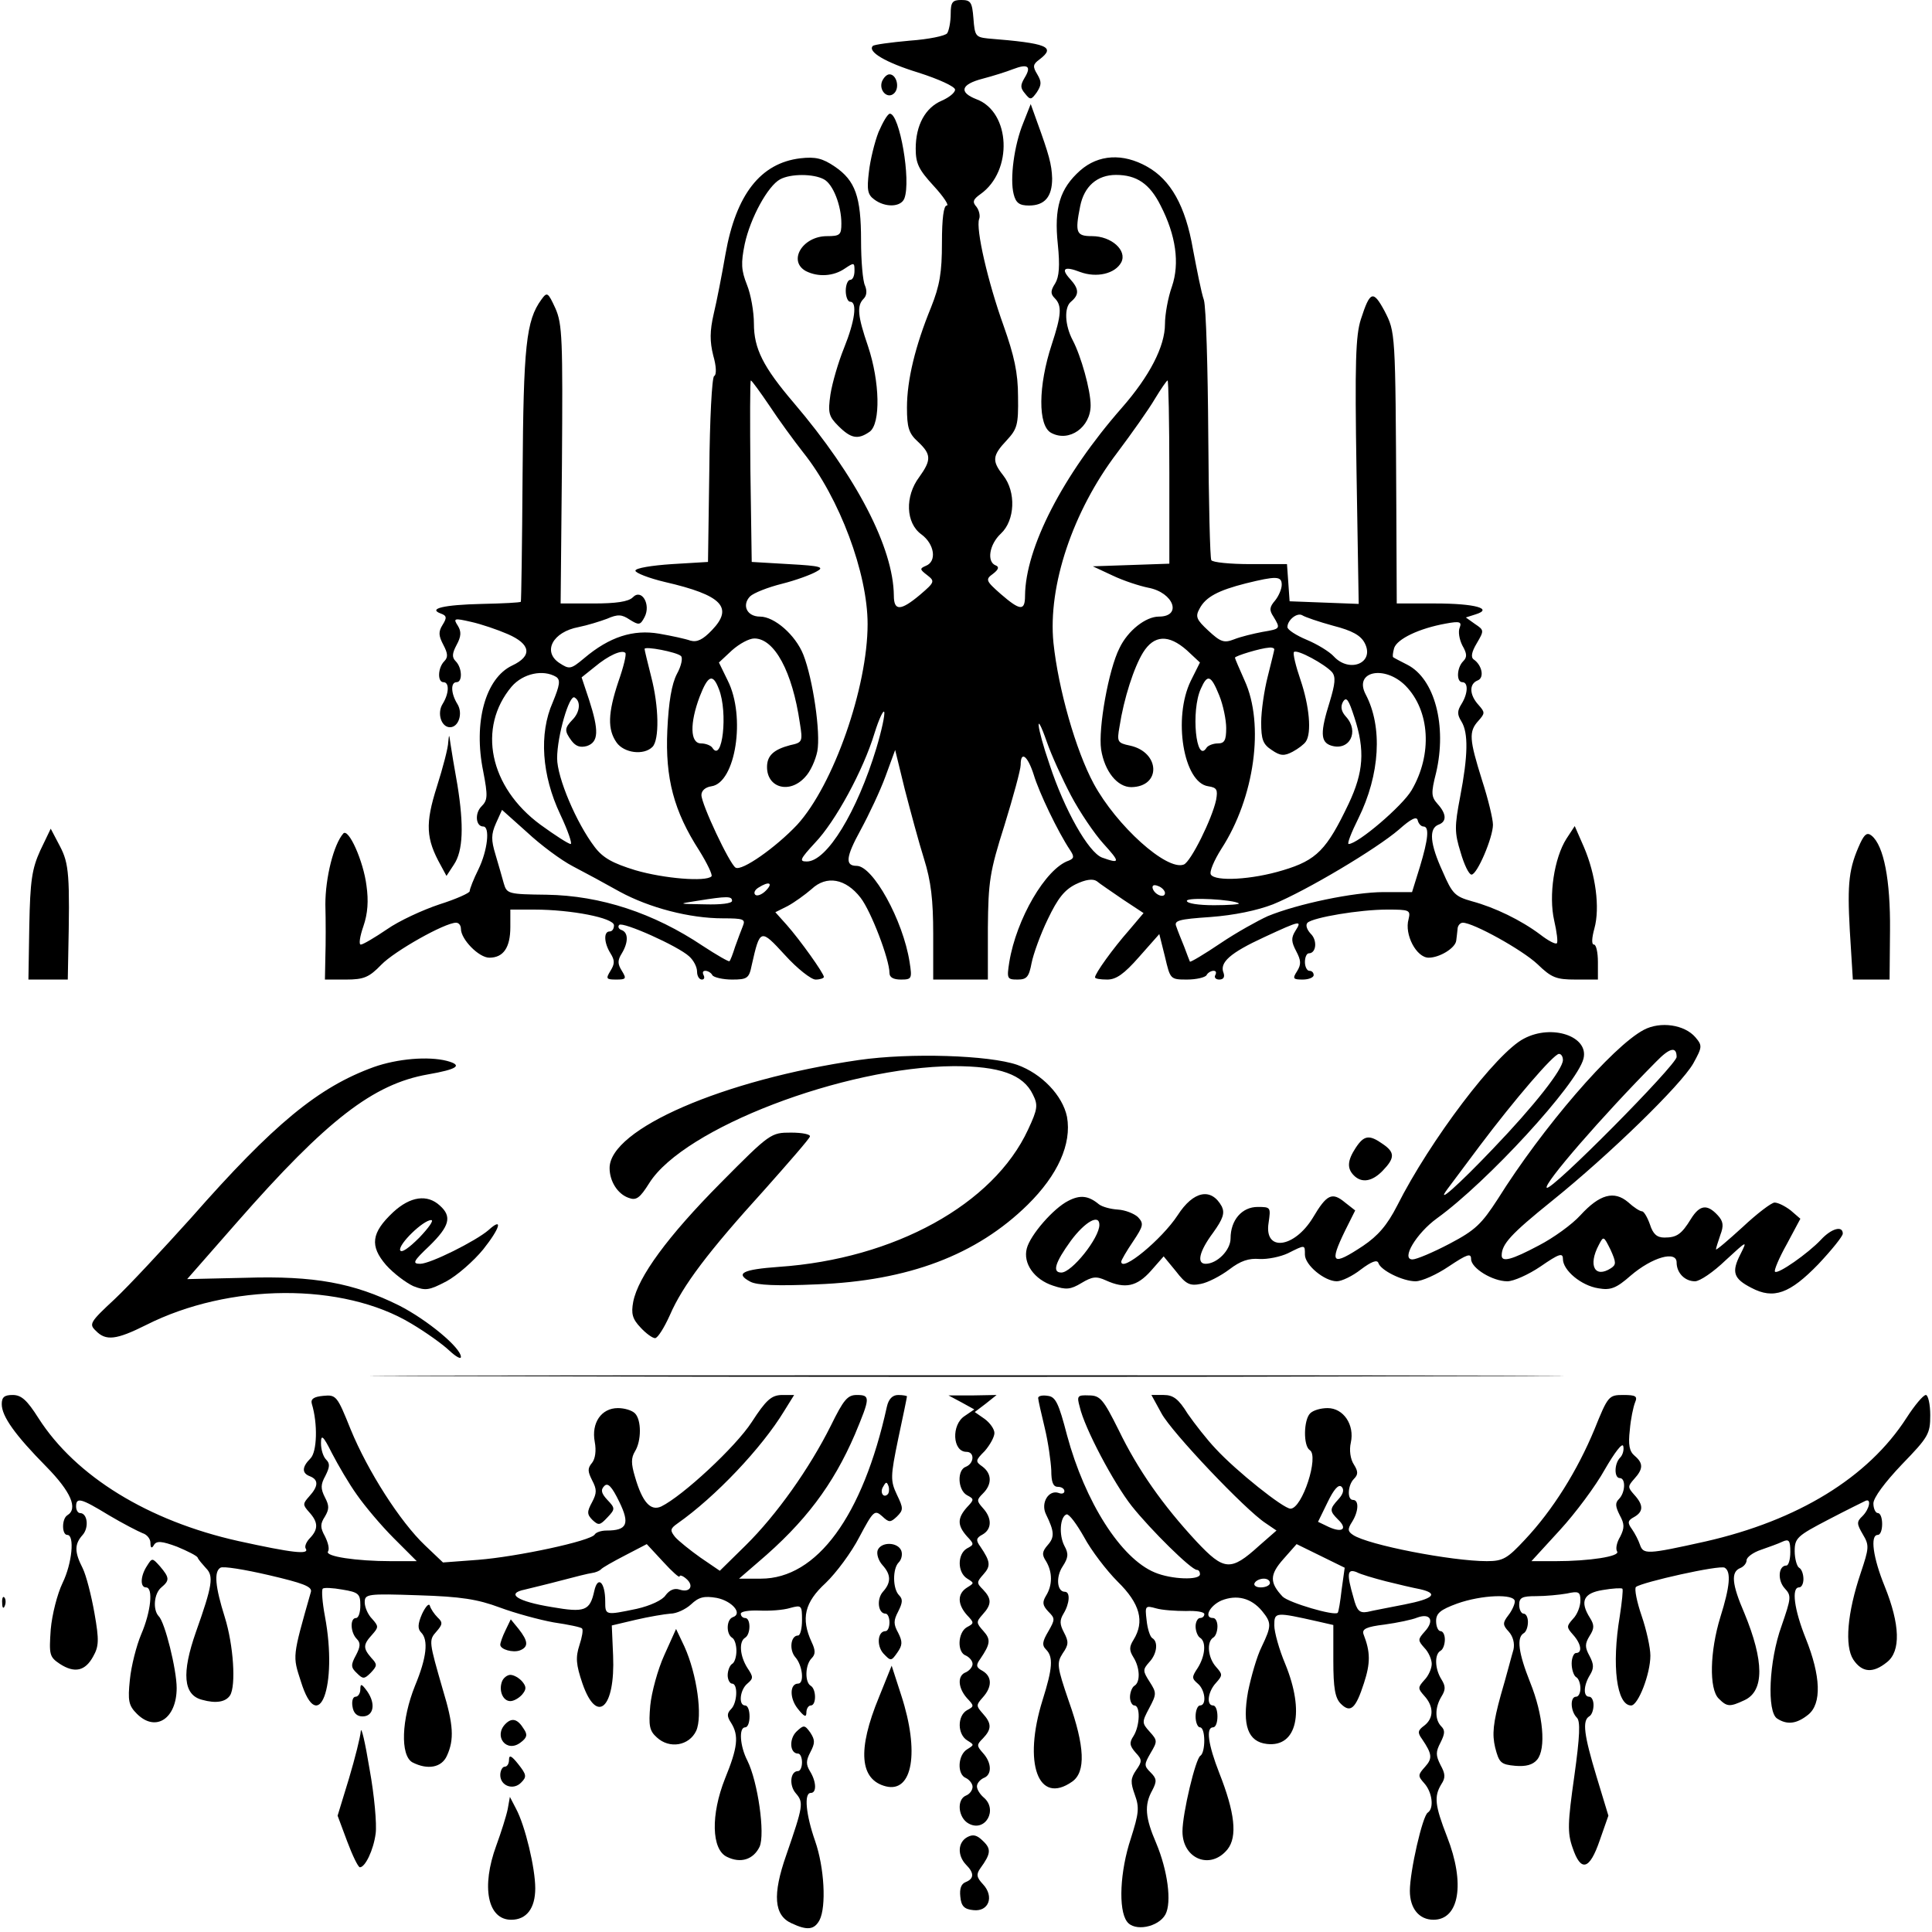 <?xml version="1.0" encoding="UTF-8"?> <svg xmlns="http://www.w3.org/2000/svg" height="2500" viewBox="0 0 441 441.8" width="2500"><path d="m217 3.2c0 1.8-.4 3.8-.8 4.4s-4.3 1.4-8.6 1.7c-4.4.4-8.1.9-8.4 1.2-1.3 1.3 2.9 3.8 10.4 6.1 4.7 1.5 8.4 3.2 8.4 3.9s-1.4 1.8-3 2.5c-3.8 1.6-6 5.6-6 11 0 3.4.7 4.8 4.1 8.5 2.3 2.5 3.6 4.5 3 4.5-.7 0-1.1 2.9-1.1 8.5 0 6.8-.5 9.8-2.5 14.8-3.6 8.8-5.5 16.6-5.5 22.9 0 4.5.4 5.9 2.5 7.8 3.1 2.9 3.1 4.2.3 8.1-3.3 4.4-3.1 10.5.5 13.1 3 2.2 3.6 6.2 1 7.2-1.4.6-1.4.8.3 2.1 1.8 1.4 1.8 1.6-1.6 4.5-4.4 3.7-6 3.8-6 .2-.1-10.9-8.5-27.2-22.9-44.1-7-8.2-9.1-12.4-9.1-18.1 0-2.7-.7-6.7-1.6-8.9-1.3-3.3-1.4-4.9-.5-9.3 1.3-6 5.3-13.3 8.1-14.8 2.4-1.3 7.6-1.3 10 0 2.1 1.1 4 6 4 10.1 0 2.6-.3 2.9-3.3 2.9-5.6 0-9 5.7-4.8 8 2.8 1.4 6.3 1.2 8.9-.6 2.1-1.4 2.2-1.4 2.2.5 0 1.2-.4 2.1-1 2.1-.5 0-1 1.1-1 2.5s.5 2.5 1 2.5c1.7 0 1.1 4.4-1.4 10.6-1.3 3.2-2.7 8-3.1 10.6-.6 4.2-.4 5 1.8 7.2 2.9 2.9 4.5 3.2 7.2 1.3 2.5-1.9 2.3-11.4-.4-19.5-2.4-7-2.6-9.3-1-10.9.7-.7.8-1.8.3-3-.5-1-.9-5.6-.9-10.3 0-10-1.3-13.7-6-16.9-2.8-1.9-4.4-2.3-7.9-1.9-9.1 1.1-14.7 8.3-17.1 21.9-.8 4.6-2 10.8-2.7 13.7-.9 3.9-.9 6.3-.1 9.5.7 2.4.8 4.4.2 4.7-.5.3-1 10-1.1 21.5l-.3 21-8.3.5c-4.5.3-8.3.9-8.3 1.5 0 .5 3 1.7 6.8 2.6 13 3 15.7 5.8 10.7 11-2.1 2.2-3.4 2.8-4.9 2.4-1.1-.4-4.3-1.1-7.2-1.6-5.9-1-11.3.7-17.1 5.6-3.1 2.6-3.4 2.6-5.7 1.1-3.9-2.6-1.5-7.1 4.4-8.2 2-.4 4.9-1.3 6.5-1.9 2.5-1.1 3.4-1 5.2.2 2.1 1.3 2.4 1.3 3.4-.6 1.5-2.9-.7-6.6-2.7-4.5-1 1-3.9 1.4-9 1.4h-7.5l.3-31.8c.2-28.6.1-32.1-1.5-35.7-1.7-3.7-1.9-3.8-3.2-2-3.5 4.8-4.1 10.6-4.3 40-.1 15.9-.3 29-.4 29.1-.1.2-4.1.4-8.9.5-8.8.2-12.4 1.1-9.4 2.2 1.4.5 1.4 1 .4 2.6s-.9 2.5.2 4.6c1 1.9 1.1 2.8.2 3.7-1.5 1.5-1.6 4.8-.2 4.8s1.3 2.6-.2 5c-1.3 2.1-.3 5.3 1.7 5.3s3-3.2 1.7-5.3c-1.5-2.4-1.6-5-.2-5s1.3-3.3-.2-4.8c-.9-.9-.8-1.8.2-3.7 1.1-2 1.1-3.1.3-4.4-1.1-1.7-.9-1.8 3-.9 2.3.5 6.1 1.8 8.4 2.8 5.3 2.3 5.7 5 1 7.2-6.1 2.9-8.9 13-6.6 24.2 1.1 5.7 1 6.6-.4 8-1.6 1.6-1.3 4.6.4 4.6 1.6 0 1 5.5-1.1 9.8-1.1 2.2-2 4.5-2 5 0 .4-3.1 1.8-6.9 3-3.9 1.3-9.3 3.8-12 5.7-2.8 1.9-5.5 3.5-6 3.5s-.2-1.9.6-4.2c1-2.9 1.2-5.8.7-9.3-.7-5.6-4.1-13.2-5.3-11.9-2.2 2.5-4.1 10.1-4.1 16.2.1 3.7.1 9.1 0 12l-.1 5.2h4.8c4.1 0 5.3-.5 8.1-3.4 3-3.1 14.5-9.6 17.1-9.6.6 0 1.1.6 1.1 1.4 0 2.4 4.1 6.6 6.5 6.6 3.2 0 4.8-2.3 4.8-7v-4h5.5c8.4 0 18.2 1.9 18.2 3.6 0 .8-.4 1.4-1 1.4-1.4 0-1.3 2.6.2 5 1 1.6 1 2.4 0 4-1.1 1.8-1 2 1.3 2s2.4-.2 1.3-2c-1-1.6-1-2.4 0-4 1.5-2.5 1.5-4.7 0-5.3-.7-.2-1-.8-.6-1.2.8-.8 13.4 4.8 16 7.2 1 .9 1.8 2.4 1.8 3.5 0 1 .5 1.8 1.1 1.8.5 0 .7-.4.4-1s-.2-1 .4-1c.5 0 1.3.4 1.6 1 .3.5 2.4 1 4.5 1 3.5 0 3.9-.3 4.5-3.3 1.9-8.4 2-8.4 7.6-2.3 2.8 3.1 6 5.6 7 5.6s1.9-.3 1.9-.6c0-.8-5.4-8.4-8.5-11.9l-2.6-2.9 2.8-1.4c1.5-.8 4-2.6 5.5-3.9 3.4-3.2 7.8-2.4 11.2 2 2.4 3.1 6.6 14.1 6.6 17.2 0 1 .9 1.5 2.6 1.5 2.5 0 2.6-.2 2-4-1.5-9.6-8.4-22-12.1-22-2.7 0-2.5-2 .9-8.2 1.9-3.5 4.5-9 5.7-12.3l2.2-6 2.2 9c1.3 5 3.2 12.1 4.4 15.9 1.6 5.1 2.1 9.4 2.1 17.2v10.4h12.5v-11.8c.1-10.6.4-12.8 3.8-23.5 2-6.5 3.7-12.7 3.7-13.8 0-3.3 1.6-2.1 3 2.3 1.2 4 5.5 13 8.3 17.2 1 1.5.9 1.9-.3 2.4-5.3 1.8-12 13.4-13.6 23.2-.6 3.8-.5 4 1.9 4 2.1 0 2.6-.6 3.2-3.8.4-2 2-6.5 3.7-10 2.3-4.8 3.8-6.7 6.4-8 2.3-1.1 3.9-1.3 4.8-.7.7.6 3.4 2.4 6 4.2l4.7 3.1-3.3 3.9c-3.7 4.2-7.8 9.9-7.8 10.8 0 .3 1.2.5 2.8.5 2 0 3.8-1.2 7.3-5.2l4.6-5.2 1.3 5.2c1.2 5.1 1.2 5.2 5 5.2 2.2 0 4.2-.5 4.5-1 .3-.6 1.1-1 1.6-1 .6 0 .7.4.4 1-.3.5.1 1 .9 1 1 0 1.3-.6 1-1.5-1-2.4 1.5-4.6 9.3-8.2 8.4-3.9 8.7-3.9 7.1-1.4-1 1.6-.9 2.5.2 4.6s1.2 3 .2 4.6c-1.1 1.7-.9 1.9 1.3 1.9 1.4 0 2.5-.5 2.5-1 0-.6-.4-1-1-1-.5 0-1-.9-1-2s.4-2 .9-2c1.7 0 2-3 .4-4.5-.9-1-1.2-2-.7-2.5 1.3-1.2 11.9-3 18.2-3 5.1 0 5.4.1 4.9 2.2-1 3.5 1.8 8.8 4.6 8.8 2.5 0 6.1-2.2 6.3-3.9.1-.6.2-1.8.3-2.6 0-.8.6-1.5 1.2-1.5 2.4 0 13.6 6.2 17.1 9.5 3.2 3.1 4.3 3.5 8.7 3.5h5.1v-4c0-2.2-.4-4-.9-4-.6 0-.5-1.5.1-3.7 1.3-4.7.3-12.3-2.4-18.6l-2.1-4.8-1.9 2.9c-2.8 4.4-4.1 13-2.8 18.7.6 2.6.9 5 .6 5.2-.3.3-2-.6-3.8-2-4.4-3.3-10.4-6.2-15.6-7.6-3.9-1.1-4.5-1.7-6.7-6.8-2.9-6.3-3.2-9.8-1-10.7 2-.7 1.9-2.5-.2-4.8-1.4-1.6-1.5-2.4-.3-7.1 2.5-10.7-.3-21.5-6.6-24.7-1.6-.8-3.1-1.6-3.2-1.7-.2-.1-.1-1 .2-2.1.7-2.1 5.7-4.5 11.8-5.6 3.2-.6 3.7-.4 3.2.9-.4.9-.1 2.7.6 4.1 1.1 1.9 1.1 2.7.2 3.6-1.5 1.5-1.6 4.8-.2 4.8s1.3 2.6-.2 5c-1 1.6-1 2.4 0 4 1.6 2.6 1.5 7.8-.3 17.2-1.3 6.8-1.3 8.2.1 12.7.8 2.8 1.9 5.1 2.5 5.1 1.3 0 4.9-8.5 4.9-11.4 0-1.3-1.1-5.9-2.5-10.2-2.9-9.3-3.1-11.1-.8-13.6 1.5-1.7 1.5-1.9 0-3.6-2.1-2.3-2.2-4.8-.2-5.6 1.6-.6 1-3.5-.9-4.8-.7-.5-.5-1.7.7-3.7 1.7-2.9 1.7-3-.4-4.4l-2.1-1.5 2.2-.7c4.2-1.3-.1-2.5-9.2-2.5h-8.8l-.1-22.3c-.2-40.1-.2-39.7-2.7-44.6-2.6-4.8-3.3-4.6-5.4 1.9-1.2 3.7-1.4 9.9-1 34.8l.5 30.3-7.9-.3-7.9-.3-.3-4.3-.3-4.2h-8.4c-4.6 0-8.6-.4-8.9-.9-.3-.4-.6-13.3-.7-28.6s-.5-29.2-1-30.9c-.6-1.7-1.6-6.9-2.5-11.6-1.7-9.9-5.1-15.9-10.5-18.9-5.5-3.1-11.1-2.8-15.3.9-4.6 4.1-6 8.5-5.1 16.9.5 4.9.3 7.4-.6 8.9-1.1 1.7-1.1 2.4-.1 3.4 1.7 1.7 1.5 3.9-.7 10.6-3.1 9.4-3.2 18.6-.1 20.2 4.1 2.2 9-1.3 9-6.3 0-3.5-2.2-11.3-4.1-14.9-1.8-3.4-2-7.5-.4-8.8 1.9-1.6 1.9-2.9-.2-5.2-2.2-2.4-1.3-3 2.3-1.6 3.8 1.4 8 .4 9.4-2.2 1.4-2.7-2.2-6-6.7-6-3.6 0-3.9-.8-2.7-6.8.9-4.6 3.9-7.2 8.2-7.2 4.7 0 7.7 2 10.2 7 3.5 6.8 4.4 13.2 2.6 18.5-.9 2.5-1.6 6.4-1.6 8.6 0 5.1-3.5 11.9-9.9 19.2-13.5 15.4-22 32-22.1 42.9 0 3.6-1.1 3.5-5.6-.4-3.4-3-3.5-3.3-1.7-4.6 1.3-1 1.4-1.6.6-1.9-2.1-.8-1.5-4.8 1.2-7.3 3.2-3 3.5-9.5.5-13.3-2.6-3.3-2.5-4.5.8-8 2.4-2.6 2.7-3.5 2.6-10 0-5.5-.9-9.4-3.3-16.2-3.6-10-6.4-22.2-5.6-24.4.3-.7 0-2-.6-2.8-1-1.1-.8-1.7.9-2.9 7.5-5.3 6.9-18.8-.9-21.7-4.1-1.6-3.6-3.4 1.4-4.7 2.3-.6 5.5-1.6 7-2.2 3.4-1.3 4.2-.6 2.6 2-1 1.7-1 2.3.1 3.6 1.2 1.5 1.4 1.5 2.7-.3 1.1-1.7 1.1-2.4.1-4.1-1.1-1.8-1-2.3.5-3.4 3.8-2.9 1.9-3.7-11.8-4.8-2.8-.3-3-.6-3.3-4.6-.3-3.7-.6-4.2-2.8-4.2-2 0-2.4.5-2.4 3.2zm-41.5 89.5c2.1 3.2 5.6 8 7.8 10.8 8.3 10.4 14.7 27.6 14.7 39.2 0 14.5-7.8 36.8-16.1 45.9-4.9 5.2-12.7 10.7-14.1 9.8s-7.8-14.5-7.8-16.6c0-1 .9-1.8 2.3-2 5.5-.8 7.9-15.9 3.7-24.2l-2-4.1 3-2.8c1.7-1.5 3.9-2.7 5.1-2.7 4.6 0 8.7 7.6 10.4 19.3.7 4.3.6 4.5-2.2 5.1-3.8 1-5.3 2.4-5.3 5 0 4.8 5.2 6.2 8.7 2.3 1.2-1.2 2.4-3.9 2.8-5.9.8-4.2-1-16.5-3.2-22.1-1.8-4.5-6.6-8.7-9.9-8.7-3 0-4.2-2.6-2.3-4.6.8-.8 4.1-2.1 7.3-2.9s6.7-2.1 7.9-2.8c1.9-1 1.1-1.3-6.3-1.7l-8.5-.5-.3-20.8c-.1-11.4-.1-20.7.1-20.7s2.1 2.6 4.2 5.7zm91.5 15.3v20.9l-8.7.3-8.8.3 4.5 2.1c2.5 1.2 6.2 2.4 8.2 2.8 5.8 1.1 7.8 6.6 2.4 6.6-3 0-7.1 3.2-9 7.2-2.5 4.9-4.9 18.4-4.2 23.2.8 5 3.7 8.6 6.9 8.6 6.9-.1 6.6-8-.3-9.5-2.9-.6-3-.9-2.4-4.3 1-6.5 3.3-13.6 5.4-17 2.5-4 5.8-4.2 10-.5l3 2.8-2.1 4.2c-4.1 8.4-1.7 23.3 4 24.1 2 .3 2.2.8 1.8 3.1-.9 4.3-5.8 14.2-7.4 14.8-3.9 1.5-15.4-8.9-20.6-18.5-4.1-7.6-8.1-21.7-9.2-32.2-1.3-13 4.4-30.1 14.6-43.5 3.3-4.4 7.2-9.9 8.6-12.3 1.4-2.3 2.7-4.2 2.9-4.2s.4 9.4.4 21zm25.7 25.7c0 1-.7 2.6-1.5 3.6-1.3 1.5-1.4 2.2-.4 3.7 1.7 2.8 1.6 2.8-2.5 3.5-2.1.4-5 1.1-6.5 1.7-2.3.9-3.1.6-5.9-2-2.7-2.5-3-3.2-2-5 1.4-2.7 4.3-4.2 10.6-5.8 6.9-1.7 8.2-1.7 8.2.3zm11.8 9.4c4.3 1.1 6.3 2.2 7.2 4 2.3 4.5-3.5 6.9-7.1 3-1-1.1-3.8-2.8-6.2-3.8s-4.4-2.3-4.4-2.9c0-1.6 2.2-3.4 3.4-2.7.6.4 3.8 1.5 7.1 2.4zm-149.2 6.9c.5.4.1 2.3-.9 4.1-1.2 2.3-1.9 6.4-2.2 12.9-.5 11 1.5 18.5 7.3 27.5 1.8 2.9 3.1 5.6 2.8 5.9-1.3 1.3-10.9.5-17.4-1.4-5.2-1.6-7.4-2.8-9.3-5.3-4.2-5.5-8.6-15.9-8.6-20.3 0-5.1 2.8-14.7 4-13.9 1.5.9 1.2 3.4-.5 5.1-1.8 1.9-1.9 2.5-.2 4.8 1 1.3 2 1.6 3.5 1.2 2.7-.9 2.8-3.5.5-10.6l-1.7-5.1 3-2.4c3.1-2.6 6.2-4 7-3.2.3.3-.4 3.2-1.6 6.6-2.4 7.2-2.5 10.9-.4 13.9 1.7 2.4 6.2 3 8.2 1 1.6-1.6 1.5-9.2-.3-16.1-.8-3.2-1.5-6-1.5-6.3 0-.7 7.3.7 8.3 1.6zm135.7-1.5c0 .2-.7 3-1.5 6.2-.8 3.1-1.5 7.9-1.5 10.5 0 3.9.4 5 2.4 6.3 2 1.4 2.9 1.4 4.8.4 1.3-.7 2.6-1.7 3-2.3 1.4-2 .8-8.2-1.2-14.1-1.1-3.2-1.8-6.1-1.5-6.4.7-.7 7.1 2.8 8.7 4.6.9 1.1.7 2.7-.5 6.7-2.2 7-2.2 9.3.3 10.1 4.2 1.3 6.5-3.2 3.4-6.6-1.1-1.2-1.3-2.3-.7-3.4.8-1.3 1.3-.5 2.6 3.5 2.5 7.6 2.1 12.6-1.3 19.8-5 10.5-7.3 12.9-15 15.2-7.2 2.2-15.5 2.6-16.5 1-.4-.6.7-3.2 2.4-5.9 7.6-11.7 9.9-28.5 5.3-38.5-1.2-2.7-2.2-5-2.2-5.2 0-.4 5.9-2.2 7.8-2.3.6-.1 1.2.1 1.2.4zm-164.2 6.3c1 .7.8 1.9-.8 5.8-3.2 7.2-2.5 16.7 1.7 25.6 1.8 3.8 2.8 6.8 2.4 6.8-.5 0-3.6-2-6.9-4.4-11.7-8.6-14.5-22.2-6.6-31.6 2.6-3 7.2-4 10.2-2.2zm194.2 2c5.6 5.7 6.2 15.7 1.4 23.9-2.1 3.6-12.3 12.3-14.4 12.3-.4 0 .6-2.6 2.2-5.8 5-10.1 5.6-21 1.7-28.4-2.8-5.3 4.3-6.8 9.1-2zm-157 .8c2.1 5.3.8 17-1.5 13.4-.3-.5-1.5-1-2.6-1-2.5 0-2.6-4.6-.3-10.7 1.9-4.9 3-5.4 4.4-1.7zm114.4 1.4c.9 2.2 1.6 5.6 1.6 7.5 0 2.8-.4 3.5-1.9 3.5-1.1 0-2.3.5-2.6 1-2.4 3.8-3.6-8.5-1.3-13.5 1.5-3.4 2.3-3.2 4.2 1.5zm-78.4 12.1c-4.4 14.5-11.3 25.9-15.9 25.9-1.8 0-1.6-.5 1.9-4.3 4.6-4.8 11-16.5 13.6-25.1 1-3.2 2-5.3 2.2-4.8.2.6-.6 4.3-1.8 8.3zm44.5 10.8c2 3.8 5.4 8.8 7.4 11 3.9 4.3 3.9 4.7-.3 3.2-3.1-1.2-8.6-10.9-12-21.3-3-8.7-3.4-13.1-.6-5.1 1 2.9 3.5 8.4 5.5 12.2zm-113.9 16.2c2.7 1.4 7.5 4 10.7 5.8 6.8 3.7 16 6.1 23.6 6.1 4.7 0 5.2.2 4.6 1.7-.4 1-1.2 3.1-1.8 4.8-.5 1.6-1.1 3.2-1.3 3.3-.1.2-2.9-1.4-6.1-3.5-11.2-7.5-23.3-11.5-35.7-11.7-8.8-.1-9.1-.2-9.8-2.6-.4-1.4-1.2-4.3-1.9-6.6-1-3.3-1-4.6.1-7.1l1.4-3.1 5.7 5.1c3.1 2.9 7.8 6.4 10.5 7.8zm194.5-9.1c1.4 0 1.1 2.9-.8 9.2l-1.8 5.8h-6.5c-6.8 0-19.7 2.7-26.5 5.5-2.2 1-7.1 3.7-10.8 6.2s-6.9 4.4-7 4.2-.7-1.8-1.3-3.4c-.7-1.7-1.5-3.7-1.8-4.6-.6-1.4.5-1.7 7.8-2.2 5.4-.4 10.7-1.5 14.3-2.9 7.6-3.1 23.7-12.7 28.8-17.1 2.8-2.5 4.1-3.1 4.3-2.1.2.8.8 1.4 1.3 1.4zm-150.4 14.7c-.9.9-2 1.3-2.4.9s-.1-1.1.7-1.6c2.5-1.6 3.5-1.1 1.7.7zm91.3.5c0 1.3-2.3.5-2.8-1-.2-.7.2-1 1.2-.6.9.3 1.6 1.1 1.6 1.6zm-99 1.8c0 .6-2.6.9-6.2.8-6.2-.1-6.3-.1-1.8-.8 6.9-1.1 8-1.1 8 0zm115.9.6c.2.2-2.3.4-5.7.4-3.5 0-6.2-.4-6.2-1 0-.9 10.8-.3 11.9.6z"></path><path d="m201.3 18.6c-.8 2.1 1.3 4.2 2.8 2.7 1.3-1.3.5-4.3-1.1-4.3-.6 0-1.3.7-1.7 1.6zm32.3 9.5c-2.1 5.1-3.1 12.8-2.2 16.3.5 2 1.3 2.6 3.5 2.6 3.6 0 5.3-2 5.3-6.2-.1-3.2-.7-5.4-3.5-13.1l-1.4-3.9zm-33.1 2.1c-.9 2.3-1.9 6.4-2.2 9.1-.5 4.1-.3 5.2 1.2 6.3 2.5 1.9 6.1 1.8 6.9-.2 1.6-4.1-1.1-19.4-3.3-19.4-.5 0-1.6 1.9-2.6 4.2zm-98.4 139.5c0 1.2-1.2 5.8-2.6 10.2-2.7 8.5-2.5 11.9.9 18l1.3 2.4 1.7-2.6c2.1-3.1 2.3-8.9.8-18.2-.7-3.9-1.4-8.1-1.6-9.5-.3-2.2-.3-2.2-.5-.3zm-93.3 24.8c-1.9 4.2-2.3 6.9-2.5 17.2l-.2 12.3h9l.1-5.3c.4-18.6.2-21.2-1.9-25.2l-2.1-4zm416.2-1.7c-2.6 5.7-3 9-2.4 19.9l.7 11.3h8.4l.1-11.3c.1-11.4-1.4-19.3-4.2-21.6-1-.8-1.6-.4-2.6 1.7zm-49.5 42.7c-7.2 3.8-23.2 22.4-33.4 38.7-3.7 5.7-5.1 7.1-11 10.2-3.8 2-7.6 3.6-8.5 3.6-2.7 0 .9-6 5.6-9.4 11.5-8.3 32-30.6 33.5-36.5 1.3-5.1-7.2-8-13.6-4.6-6.3 3.2-21.5 23.3-29 38.2-2.3 4.5-4.4 6.9-7.8 9.2-7.1 4.7-7.8 4.1-4.1-3.5l2.3-4.6-2.3-1.8c-3-2.5-4.2-1.9-7.4 3.5-4.3 7-11.2 7.8-10.1 1.1.5-3.5.5-3.6-2.5-3.6-3.6 0-6.2 3-6.2 7.2 0 2.7-3.1 5.8-5.7 5.8-2.1 0-1.5-2.8 1.7-7.1 2.3-3.2 2.7-4.5 2-6-2.4-4.4-6.5-3.6-10.1 2-3.6 5.5-12.9 13.2-12.9 10.6 0-.3 1.2-2.4 2.7-4.6 2.4-3.6 2.5-4.1 1.1-5.6-.9-.8-2.9-1.6-4.6-1.7-1.6-.1-3.5-.6-4.3-1.2-2.4-2-4.3-2.2-7-.8-3.4 1.7-8.7 7.8-9.5 10.9-.9 3.4 1.7 7.1 6 8.5 3 1 4 .9 6.5-.6s3.4-1.6 5.6-.6c4.4 2 7.1 1.4 10.3-2.2l2.9-3.3 2.8 3.4c2.3 3 3.2 3.4 5.7 2.9 1.6-.3 4.5-1.8 6.5-3.3 2.6-2 4.5-2.6 6.9-2.4 1.9.1 4.8-.5 6.5-1.3 4-2 3.9-2 3.9.3 0 2.4 4.5 6.1 7.3 6.1 1.1 0 3.6-1.2 5.5-2.7 2.4-1.8 3.7-2.3 4-1.5.5 1.7 5.6 4.2 8.5 4.2 1.4 0 4.8-1.5 7.6-3.4 4.2-2.8 5.1-3.1 5.1-1.7 0 2.1 4.9 5.1 8.3 5.1 1.4 0 4.8-1.5 7.6-3.4 4.2-2.9 5.1-3.2 5.1-1.7 0 2.6 4.2 6.1 8.1 6.7 2.8.5 4.1 0 7.4-2.9 4.9-4.2 10.5-5.8 10.5-3 0 2.4 1.9 4.3 4.2 4.3 1.1 0 4.2-2.1 7-4.8 5-4.6 5-4.6 3.4-1.4-2.1 4.1-1.6 5.6 2.5 7.7 5.1 2.7 8.8 1.3 15.3-5.4 3.1-3.3 5.6-6.4 5.6-7 0-1.9-2.6-1.2-5 1.4-2.9 3.1-9.9 8-10.5 7.3-.3-.2.9-3.1 2.7-6.3l3.1-5.8-2.2-1.9c-1.3-1-2.9-1.8-3.7-1.8-.7 0-4 2.5-7.3 5.6-3.4 3.1-6.1 5.4-6.1 5.1s.5-1.8 1-3.3c.8-2.1.7-3.1-.6-4.5-2.4-2.6-4.1-2.4-6.1.8-2.2 3.6-3.3 4.3-6.1 4.3-1.7 0-2.6-.8-3.3-3-.6-1.7-1.4-3-1.8-3-.5 0-1.9-.9-3.2-2.1-3.2-2.7-6.5-1.8-10.9 3-1.9 2.1-6.2 5.2-9.5 6.9-6.2 3.3-8.5 3.9-8.5 2.3 0-2.6 2.1-4.9 11.4-12.4 13.3-10.7 29.6-26.6 32.4-31.5 2.1-3.8 2.1-4.1.5-6-2.5-2.9-8-3.7-11.8-1.7zm7.5 6.2c0 1.8-28.8 30.9-29.7 29.9-.8-.8 12.7-16.4 25-28.8 3.1-3.2 4.7-3.6 4.7-1.1zm-26 .7c0 2.1-6.5 10.4-16 20.3-7.8 8.2-13.3 13.1-10.4 9.2.6-.8 3.9-5.2 7.4-9.9 7.9-10.5 16.9-21 18.1-21 .5 0 .9.6.9 1.4zm-106 37.7c0 3-6.3 10.9-8.7 10.9-2.1 0-1.5-2.2 2.2-7.3 3.2-4.3 6.5-6.2 6.5-3.6zm117 9.9c-3.7 2.4-5.3-.6-2.8-5.3 1.1-2.1 1.1-2.1 2.7 1.1 1.3 2.9 1.3 3.4.1 4.2zm-172-47.6c-31 4.5-57 15.8-57 24.7 0 3 1.8 5.9 4.3 6.8 1.8.7 2.6.1 4.8-3.4 7.9-12.5 44.4-26.5 69.6-26.7 10.5 0 15.9 1.9 18.1 6.5 1.2 2.4 1.1 3.3-1.1 8-7.9 17.1-30.6 29.6-57 31.4-8.3.6-10.1 1.5-6.5 3.4 1.5.8 6.1 1 15.2.6 20.9-.8 36.5-6.7 48.2-18.2 6.9-6.8 10.1-13.9 9-20.1-1-4.9-5.8-9.9-11.4-11.9-6.4-2.2-24.4-2.8-36.2-1.1zm-110.9 1.6c-12.7 4.6-22.9 13-41.8 34.5-6.4 7.1-14.2 15.5-17.5 18.6-5.6 5.2-5.9 5.7-4.3 7.2 2.3 2.4 4.7 2.1 11.5-1.3 19-9.6 45-9.8 60.7-.3 3.2 1.9 7 4.6 8.6 6.1 1.5 1.4 2.7 2.1 2.7 1.5 0-2.1-7.7-8.5-14.2-11.8-10.3-5.1-19.3-6.8-35.1-6.3l-13.3.3 11.4-13c20.6-23.5 31.2-31.6 43.6-33.8 6.9-1.2 8.1-2.1 4.4-3.1-4.3-1.1-11.3-.5-16.7 1.4z"></path><path d="m164.4 270.5c-12.1 12.2-18.9 21.5-20 27.2-.5 2.7-.2 3.9 1.7 5.9 1.2 1.3 2.7 2.4 3.3 2.4s2.1-2.4 3.4-5.3c2.9-6.7 8.7-14.4 21.5-28.5 5.6-6.3 10.4-11.8 10.5-12.3.2-.5-1.7-.9-4.3-.9-4.6 0-4.8.1-16.1 11.5zm145.2-8c-1.9 2.9-2 4.7-.4 6.3 1.8 1.8 4.2 1.4 6.6-1.1 2.8-2.9 2.8-4.2 0-6.1-3.1-2.2-4.3-2-6.2.9zm-220.1 14.7c-5 4.7-5.4 7.7-1.6 12.1 1.7 1.9 4.5 4 6.2 4.8 2.8 1.1 3.6 1 7.6-1.1 2.4-1.3 6.2-4.6 8.4-7.3 3.9-4.9 4.6-7.5 1.2-4.4-2.9 2.5-13.3 7.7-15.6 7.7-1.9 0-1.6-.6 2.1-4.1 4.6-4.5 5.2-6.7 2.4-9.2-2.9-2.7-6.8-2.1-10.7 1.5zm6 5.8c-2.4 2.4-4.1 3.6-4.4 2.9-.4-1.4 5.3-6.9 7.1-6.9.7 0-.6 1.8-2.7 4zm14.8 31.7c61 .2 160.4.2 221 0 60.6-.1 10.8-.2-110.8-.2s-171.1.1-110.2.2zm-110.3 6.4c0 2.8 3.1 7.1 10.2 14.3 5.6 5.7 7.3 9.6 4.8 11.1-1.3.8-1.3 4.5 0 4.5 1.7 0 1.1 6.5-1.1 11-1.2 2.5-2.4 7.2-2.7 10.6-.4 5.8-.3 6.3 2.1 7.9 3.4 2.2 5.8 1.6 7.6-1.7 1.3-2.3 1.4-3.7.3-9.9-.7-4-1.9-8.7-2.7-10.3-1.9-3.7-1.9-5.5 0-7.6 1.5-1.7 1.1-5-.6-5-.5 0-.9-.7-.9-1.5 0-2.2 1.1-1.9 7.5 2 3.2 1.9 6.7 3.7 7.7 4.1 1 .3 1.8 1.3 1.8 2.2 0 1.2.3 1.4.8.5.6-1 1.8-.9 5.3.4 2.4 1 4.6 2.1 4.7 2.5.2.5 1.1 1.5 1.9 2.4 1.8 1.8 1.5 3.9-2.3 14.6-3.3 9.4-2.9 14.4 1.4 15.5 3.2.9 5.4.5 6.4-1 1.4-2.2.8-11.5-1.2-17.9-2.2-7-2.5-10.4-1-11.3.6-.4 5.5.4 11.1 1.7 7.7 1.8 9.9 2.6 9.6 3.8-4.3 15.1-4.2 14.6-2.3 20.5 4 12.9 8.5 1.1 5.5-14.9-.6-3.2-.8-6-.5-6.3.2-.3 2.3-.2 4.5.2 3.7.6 4.1 1 4.1 3.6 0 1.6-.4 2.9-1 2.9-1.4 0-1.3 3.3.2 4.8.9.9.8 1.8-.2 3.7-1.2 2.2-1.2 2.8.2 4.1 1.4 1.4 1.7 1.4 3.2-.1 1.5-1.6 1.5-1.9.1-3.4-1.9-2.2-1.9-3 .2-5.3 1.5-1.7 1.5-1.9 0-3.6-1-1-1.7-2.7-1.7-3.8 0-1.9.6-2 12.3-1.6 9.7.3 13.5.9 18.6 2.8 3.5 1.3 9 2.8 12.3 3.4 3.4.5 6.3 1.1 6.5 1.4.3.3 0 2-.6 3.8-.9 2.8-.8 4.4.7 8.8 3.3 9.5 7.5 5.6 7-6.4l-.3-6.9 5.5-1.3c3-.7 6.6-1.3 7.9-1.4 1.4 0 3.5-1 4.7-2.1 1.8-1.7 3-2 5.9-1.5 3.5.7 6 3.6 3.7 4.4-1.5.5-1.6 3.8-.2 4.7.6.3 1 1.7 1 3s-.4 2.7-1 3c-.5.3-1 1.5-1 2.6 0 1 .5 1.9 1 1.9 1.4 0 1.2 4.4-.2 5.8-1 1-1 1.7 0 3.2 1.8 2.9 1.5 5.6-1.4 12.7-3.3 8.3-3.1 16.2.4 17.9 3.2 1.6 6.1.6 7.5-2.3 1.3-2.9-.4-14.9-2.8-19.7-1.7-3.3-2-7.6-.5-7.6.6 0 1-1.1 1-2.5s-.4-2.5-1-2.5c-1.6 0-1.2-3.6.5-5 1.4-1.2 1.4-1.5 0-3.6-1.7-2.7-2-6-.5-6.9 1.3-.8 1.3-4.5 0-4.5-.5 0-1-.4-1-1 0-.5 1.9-.8 4.3-.7 2.3.1 5.4-.1 7-.6 2.6-.7 2.7-.6 2.7 2.8 0 1.9-.4 3.5-.9 3.5-1.7 0-2.1 3.3-.6 5 1.6 1.8 2.1 6 .6 6-1.9 0-2 3.3-.1 5.7 1.5 1.9 2 2.1 2 .9 0-.9.5-1.6 1-1.6 1.3 0 1.3-3.7 0-4.5-1.4-.8-1.3-4.8.2-6.3.9-.9.9-1.8 0-3.7-2.5-5.4-1.6-9.1 3.2-13.5 2.4-2.3 5.9-7 7.7-10.5 3.2-6 3.5-6.3 5.2-4.8 1.6 1.5 1.9 1.5 3.4.1 1.5-1.5 1.5-1.9 0-5-1.5-3.2-1.5-4.1.3-12.8 1.1-5.1 2-9.5 2-9.7 0-.1-.9-.3-2-.3-1.3 0-2.2.9-2.6 2.7-5.5 25-16 39.3-28.8 39.3h-5l4.4-3.8c10.7-9.1 17.1-17.6 22.1-29.2 3.5-8.4 3.6-9 .4-9-2.1 0-3 1.1-5.9 7-4.9 9.8-12.4 20.4-19.5 27.4l-5.9 5.8-4.4-3c-2.4-1.7-5-3.8-5.8-4.7-1.2-1.5-1.2-1.9.5-3.1 8.7-6.1 19.3-17.3 24.4-25.7l2.3-3.7h-2.9c-2.3.1-3.5 1.1-6.8 6.2-3.7 5.7-15.8 16.9-20.7 19.3-2.4 1.1-4.3-.9-6-6.8-.9-3-.9-4.3 0-5.8 1.5-2.4 1.5-7.2 0-8.7-.7-.7-2.4-1.2-3.9-1.2-3.8 0-6.1 3.4-5.3 7.7.4 2.1.1 3.9-.6 4.8-1.1 1.3-1 2 0 4 1.1 2.1 1.1 2.9 0 5-1.2 2.2-1.2 2.8.1 4.1 1.4 1.3 1.7 1.2 3.4-.6 1.8-1.9 1.8-2.1 0-4-1.4-1.5-1.6-2.3-.7-3.2.8-.8 1.7.1 3.4 3.6 2.5 5.1 1.8 6.6-2.9 6.6-1.2 0-2.4.4-2.7.9-.9 1.5-17.8 5.1-26.7 5.8l-8 .6-4.1-3.9c-5.7-5.4-13.1-17-17-26.5-3.1-7.7-3.3-8-6.3-7.7-2.1.2-2.9.7-2.6 1.8 1.4 4.6 1.2 11-.3 12.5-2 2-2 3.4-.1 4.1 2 .8 1.9 2.3-.2 4.6-1.5 1.7-1.5 1.9 0 3.6 2.1 2.3 2.1 3.9.2 5.9-.8.8-1.3 1.9-1 2.4 1 1.5-3.1 1-15.4-1.7-20.6-4.6-37.2-14.8-45.7-28.1-2.6-4.1-3.9-5.3-5.9-5.3-1.9 0-2.5.5-2.5 2.1zm81.2 20.7c1.8 2.6 5.6 7.1 8.4 9.9l5.3 5.3h-5.8c-8.1 0-15.2-1.1-14.5-2.2.4-.6 0-2.1-.7-3.5-1.1-2-1.1-2.8 0-4.5 1-1.7 1-2.5 0-4.4-1-2-1-2.9.1-4.9 1-2 1.1-2.8.2-3.7-.7-.7-1.2-2.3-1.2-3.8 0-2.1.5-1.7 2.5 2.3 1.4 2.7 3.9 7 5.7 9.5zm121.4-.1c-1 1-1.9-.5-1-1.8.6-1.1.8-1.1 1.2 0 .2.7.1 1.5-.2 1.8zm-47.6 18.8c0-.4.7-.2 1.5.5 1.9 1.6.9 3.3-1.5 2.5-1.2-.4-2.3.1-3.2 1.3-.7 1.1-3.5 2.4-6.6 3.1-7.2 1.5-7.2 1.5-7.2-1.7 0-4.4-1.7-6-2.5-2.4-1 4.6-2.2 5-9.7 3.7-8-1.3-10.6-3.1-6.2-4 1.6-.4 5.4-1.3 8.4-2.1s6.2-1.6 7-1.7 1.7-.5 2-.8c.3-.4 2.8-1.8 5.5-3.2l5-2.6 3.8 4.1c2 2.2 3.7 3.7 3.7 3.3zm64.5-39.8 2.9 1.6-2.2 1.5c-3.1 2-2.8 8.2.4 8.2 1.9 0 1.8 2.6-.1 3.4-2.1.7-1.9 5.3.2 6.5 1.7.9 1.7 1 0 2.8-2.2 2.5-2.2 4.1 0 6.6 1.7 1.8 1.7 1.9 0 2.8-2.2 1.3-2.2 5.5.1 6.9 1.6 1 1.6 1 0 2-2.3 1.4-2.3 3.8-.1 6.3 1.7 1.8 1.7 1.9 0 2.8-2.1 1.2-2.3 5.8-.2 6.5.8.4 1.5 1.2 1.5 1.9s-.7 1.5-1.5 1.9c-2 .7-1.9 3.5.2 5.9 1.7 1.8 1.7 1.9 0 2.8-2.2 1.3-2.2 5.5.1 6.9 1.6 1 1.6 1 0 2-2.2 1.3-2.4 5.8-.3 6.6.8.4 1.5 1.3 1.5 2 0 .8-.7 1.7-1.5 2-2.2.9-1.8 5.1.6 6.4 3.8 2.1 6.8-3.2 3.4-6-.8-.7-1.5-1.8-1.5-2.5s.7-1.5 1.5-1.9c2-.7 1.9-3.5-.1-5.7-1.5-1.7-1.5-1.9 0-3.4 2-2.1 2-3.4-.1-5.7-1.5-1.7-1.5-1.9 0-3.6 2.2-2.4 2.2-4.8 0-6.1-1.5-.8-1.6-1.3-.5-2.8 2.3-3.4 2.4-4.4.7-6.3s-1.7-2.1-.2-3.8c2.1-2.3 2.1-3.6.1-5.7-1.5-1.5-1.5-1.7.1-3.5 1.7-1.9 1.6-2.9-.7-6.3-1.1-1.5-1-2 .5-2.8 2.1-1.2 2.2-3.7.1-6-1.5-1.7-1.5-1.9 0-3.4 2.1-2.1 2-4.5-.1-6.1-1.7-1.2-1.7-1.4.5-3.6 1.2-1.4 2.2-3.2 2.2-4.1s-1-2.3-2.2-3.2l-2.3-1.6 2.5-1.9 2.5-2-5.5.1h-5.5zm17.5-1c0 .4.7 3.5 1.5 6.8s1.4 7.7 1.5 9.7c0 2.7.4 3.8 1.5 3.8.8 0 1.5.4 1.5 1 0 .5-.6.7-1.3.4-2.3-.8-4.2 2.3-2.9 4.9 1.9 3.9 2 5.2.4 7-1.3 1.5-1.4 2.2-.4 3.7 1.5 2.5 1.5 5.5 0 7.9-.9 1.5-.8 2.2.5 3.6 1.6 1.6 1.6 1.8 0 4.6-1.3 2.2-1.5 3.1-.5 4.1 1.7 1.7 1.5 4.3-.8 11.6-4.5 14.4-1 24.1 6.8 18.6 3.1-2.2 2.9-8-.8-18.4-2.7-7.9-2.8-8.7-1.4-10.9 1.4-2 1.4-2.7.3-4.8-1-1.9-1-2.8-.1-4.3 1.4-2.3 1.6-5 .3-5-1.8 0-2.1-3.4-.5-5.8 1.3-2 1.4-2.9.4-4.7-1.3-2.5-1-6.7.5-7.2.6-.1 2.3 2.2 4 5.2 1.6 3 5.1 7.6 7.7 10.2 5.1 5 6.2 9.1 3.6 13.3-1 1.6-1 2.4 0 4 1.5 2.4 1.6 5.7.2 6.5-.5.3-1 1.5-1 2.6 0 1 .5 1.9 1 1.9 1.4 0 1.3 4.6-.2 7-1 1.5-.9 2.2.5 3.8 1.5 1.6 1.5 2 .1 4-1.3 1.9-1.3 2.8-.3 5.6 1.1 3 .9 4.3-.9 10-2.5 7.5-2.9 16.3-.9 19 1.7 2.4 7.2 1.3 8.8-1.6 1.5-2.8.5-10.1-2.1-16.3-2.5-5.8-2.8-8.7-.9-12.1 1.1-2.1 1-2.7-.4-4.1-1.5-1.5-1.5-1.8 0-4.4 1.6-2.7 1.6-2.9-.2-4.9s-1.8-2.2-.1-5.4 1.7-3.5.1-6-1.6-2.8-.1-4.5c1.8-1.9 2.1-4.7.7-5.5-.5-.3-1.1-2.1-1.3-4.1-.4-3.3-.3-3.4 2.2-2.7 1.4.4 4.4.6 6.8.6 2.3-.1 4.2.2 4.2.7s-.4.9-1 .9c-.5 0-1 .9-1 1.9 0 1.1.5 2.3 1 2.6 1.5.9 1.2 4.2-.5 6.9-1.4 2.1-1.4 2.4 0 3.6 1.7 1.4 2.1 5 .5 5-.5 0-1 1.1-1 2.5s.5 2.5 1 2.5c1.3 0 1.3 5.7.1 6.5-1.1.6-4.1 13.2-4.1 17.3 0 6.3 6.4 8.9 10.3 4.1 2.3-2.9 1.7-8.4-1.9-17.5-2.5-6.4-3.1-10.4-1.4-10.4.6 0 1-1.1 1-2.5s-.4-2.5-1-2.5c-1.6 0-1.2-3.2.7-5.2 1.5-1.7 1.5-1.9 0-3.6-1.9-2.1-2.2-5.7-.7-6.7.6-.3 1-1.5 1-2.6 0-1-.4-1.9-1-1.9-2.2 0-.8-2.8 1.9-4 3.5-1.4 6.8-.6 9.3 2.4 2.2 2.7 2.2 3.4-.1 8.2-1.1 2.2-2.4 6.8-3.1 10.2-1.4 7.8 0 11.5 4.3 12 6.9.8 8.7-7.3 4.2-18.3-1.4-3.3-2.5-7.3-2.5-8.8 0-3.1.2-3.1 10-.9l3.5.8v8.2c0 6.2.4 8.5 1.7 9.8 2.2 2.2 3.4 1.2 5.3-4.7 1.5-4.6 1.5-7.1-.1-11.2-.4-1.2.7-1.7 4.8-2.2 2.9-.4 6.3-1.1 7.5-1.6 3-1.1 4 .7 1.7 3.2-1.6 1.8-1.6 2-.1 3.7 1 1 1.7 2.7 1.7 3.7s-.7 2.7-1.7 3.7c-1.5 1.7-1.5 1.9 0 3.6 2.2 2.4 2.2 5.1 0 6.8-1.5 1.1-1.6 1.6-.5 3.1 2.3 3.4 2.4 4.4.7 6.3s-1.7 2.1-.2 3.8c1.8 2 2.3 5.7.8 6.7-1.2.7-4.1 13.4-4.1 17.9 0 4 2.1 6.6 5.4 6.6 5.9 0 7.3-8.3 3.1-19-2.8-7.2-3-9.2-1.3-12 1-1.5.9-2.4-.2-4.4-1.1-2.2-1.1-3 0-5.1 1-2 1.1-2.8.2-3.7-1.5-1.5-1.5-4.3 0-6.8 1-1.6 1-2.4 0-4-1.5-2.4-1.6-5.7-.2-6.5.6-.3 1-1.5 1-2.6 0-1-.4-1.9-1-1.9-.5 0-1-1-1-2.3 0-1.8 1-2.6 4.8-4 5.6-2 13.2-2.3 13.2-.5 0 .7-.7 2.2-1.5 3.2-1.3 1.7-1.3 2.2.1 3.7 1 1.1 1.4 2.7 1.1 4.1-.4 1.3-1.6 6-2.9 10.4-1.8 6.5-2 9-1.3 12 .9 3.5 1.3 3.9 4.6 4.2 2.4.2 4-.2 5-1.4 2.1-2.5 1.4-10.3-1.6-17.7-2.7-6.8-3.1-10.2-1.5-11.2.6-.3 1-1.5 1-2.6 0-1-.4-1.9-1-1.9-.5 0-1-.9-1-2 0-1.7.7-2 3.9-2 2.1 0 5.3-.3 7-.6 2.7-.6 3.1-.4 3.1 1.6 0 1.3-.7 3.2-1.7 4.2-1.5 1.7-1.5 1.9 0 3.6 1.9 2.1 2.2 4.2.7 4.2-.5 0-1 1.1-1 2.4 0 1.4.5 2.8 1 3.1.6.3 1 1.5 1 2.6 0 1-.4 1.9-1 1.9-1.4 0-1.3 3.3.2 4.8.8.8.7 4.1-.6 13.4-1.5 10.6-1.6 12.9-.4 16.3 1.9 5.7 3.9 5.1 6.2-1.6l2-5.7-2.7-8.9c-2.9-9.6-3.3-12.8-1.7-13.8.6-.3 1-1.5 1-2.6 0-1-.4-1.9-1-1.9-1.4 0-1.3-2.6.2-5 .9-1.5.9-2.4-.1-4.3-1.1-2-1.1-2.8 0-4.6 1.1-1.7 1.1-2.5.1-4.1-2.4-3.8-1.5-5.7 2.9-6.4 2.3-.4 4.3-.5 4.5-.3s-.1 3-.6 6.3c-1.9 11.3-.7 20.4 2.6 20.4 1.6 0 4.4-7.2 4.4-11.4 0-1.8-.9-5.9-2-9.1s-1.7-6.2-1.3-6.6c1.4-1.1 19.2-5.1 20.3-4.4 1.5.9 1.2 4.3-1 11.3-2.4 7.8-2.6 16.4-.4 18.6 1.9 1.9 2.5 2 5.9.4 4.6-2.1 4.5-9 0-19.9-2.9-6.7-3.1-9.4-1-10.3.8-.3 1.5-1.1 1.5-1.8s1.5-1.8 3.3-2.4c1.7-.6 4-1.4 5-1.9 1.4-.6 1.7-.2 1.7 2.4 0 1.7-.4 3.1-.9 3.1-1.8 0-2.1 3.3-.4 5.2 1.6 1.7 1.5 2.2-.7 8.6-2.9 8-3.4 19.7-1 21.2 2.3 1.5 4.5 1.2 7.1-.9 3.1-2.5 2.9-8.8-.6-17.5-2.6-6.5-3.3-11.6-1.5-11.6.6 0 1-.9 1-1.9 0-1.1-.4-2.3-1-2.6-.5-.3-1-2.1-1-3.8 0-3 .6-3.5 7.7-7.2 4.2-2.2 8.1-4.1 8.5-4.3 1.4-.6.9 1.9-.7 3.5-1.4 1.3-1.3 1.8.1 4.2 1.5 2.5 1.4 3.1-.5 8.8-3.1 9.2-3.7 16.7-1.7 19.8 2 3 4.5 3.2 7.7.6 3.2-2.5 3-8.6-.5-17.3-2.7-6.6-3.4-11.8-1.6-11.8.6 0 1-1.1 1-2.5s-.4-2.5-1-2.5c-.5 0-1-1-1-2.2 0-1.3 2.6-4.8 6.5-8.9 6.1-6.3 6.5-7 6.5-11.3 0-2.5-.5-4.6-1-4.6-.6 0-2.6 2.4-4.4 5.2-8.8 13.7-24.9 23.5-46 28.3-13.5 3-14.2 3-15 .7-.3-.9-1.1-2.5-1.8-3.5-1.1-1.5-1-2 .5-2.8 2.1-1.2 2.2-2.7 0-5.1-1.5-1.7-1.5-1.9 0-3.6 2.1-2.3 2.1-3.6.1-5.3-1.2-1-1.5-2.5-1.1-5.9.2-2.5.8-5.3 1.2-6.3.6-1.4.2-1.7-2.7-1.7-3.3 0-3.5.2-6.6 7.9-3.9 9.4-9.5 18.4-15.9 25.2-4 4.3-5 4.9-8.7 4.9-8 0-27.2-3.7-30.6-6-1.2-.8-1.3-1.3-.2-3 1.5-2.4 1.6-5 .2-5s-1.2-3.4.2-4.8c1-1 1-1.7 0-3.3-.8-1.2-1.1-3.3-.7-5 .9-4.1-1.7-7.9-5.3-7.9-1.6 0-3.3.5-4 1.2-1.5 1.5-1.6 7.4-.1 8.4 2.2 1.3-1.7 13.4-4.4 13.4-1.6 0-12.4-8.6-17.1-13.7-2-2.1-4.8-5.7-6.4-8-2.1-3.4-3.3-4.3-5.5-4.3h-2.8l2.3 4.2c2.3 4.3 19.2 22.1 23.8 25.1l2.5 1.7-4 3.5c-6.5 5.9-8 5.7-14.3-1-7.7-8.3-13.4-16.4-17.8-25.5-3.5-7-4.2-7.9-6.8-7.9-2.6-.1-2.8.1-2.1 2.6 1.1 4.9 7.8 17.5 11.9 22.7 4.3 5.4 13.6 14.6 14.9 14.6.4 0 .7.4.7 1 0 1.4-6.5 1.2-10.3-.4-7.8-3.2-16-16.2-20.1-31.4-1.9-7.3-2.6-8.8-4.4-9-1.2-.2-2.2 0-2.2.5zm133.1 13.6c-1.4 1.4-1.4 4.7-.1 4.7 1.4 0 1.3 3.3-.2 4.8-.9.9-.8 1.7.2 3.7 1.1 2 1.1 2.9.1 4.9-.8 1.3-1.1 2.8-.7 3.4.7 1.1-6.3 2.2-14.1 2.2h-5.5l6.5-7.1c3.5-3.8 8.2-10.1 10.3-13.9 2.2-3.8 4-6.2 4.2-5.3.2.8-.1 2-.7 2.6zm-64.4 9.5c-2.1 2.3-2.1 2.7-.1 4.7 2.2 2.1 1 3.1-2.1 1.7l-2.5-1.2 2.2-4.5c1.4-2.9 2.5-4.2 3.2-3.5.6.6.4 1.6-.7 2.8zm.7 20.7c-.3 2.7-.7 5.1-.9 5.3-.7.8-11.2-2.3-12.6-3.7-3-3.2-3-5 .2-8.6l3-3.4 5.5 2.7 5.5 2.7zm10.1-1.9c2.8.7 6.2 1.5 7.8 1.8 4.4 1 3.1 2.2-3.5 3.5-3.5.7-7.3 1.4-8.5 1.7-1.8.3-2.4-.2-3.2-3.3-1.6-5.5-1.4-6.6.7-5.8.9.5 4 1.4 6.7 2.1zm-26.5.4c0 .5-.9 1-2.1 1-1.1 0-1.7-.5-1.4-1 .3-.6 1.3-1 2.1-1s1.4.4 1.4 1z"></path><path d="m200.3 354.5c-.3.9.2 2.4 1.1 3.4 2 2.2 2 4 .1 6.1-1.5 1.7-1.1 5 .6 5 .5 0 .9.9.9 2s-.4 2-.9 2c-1.8 0-2.1 3.3-.5 5.1 1.7 1.8 1.8 1.8 3.2-.2 1.2-1.7 1.2-2.5.2-4.5-1.1-2-1.1-2.8 0-4.9 1-2 1.1-2.8.2-3.7-1.5-1.5-1.5-6.1-.1-7.5.7-.7.9-1.9.6-2.7-.8-2-4.6-2.1-5.4-.1zm-167.1 3.6c-1.5 2.3-1.6 4.9-.2 4.9 1.7 0 1.1 5.6-1.1 10.7-1.1 2.6-2.3 7.3-2.6 10.4-.5 4.8-.3 5.9 1.6 7.8 4.3 4.3 9.1 1.1 9.1-5.9 0-4.2-2.7-15.1-4.1-16.4-1.4-1.5-1.1-5.2.6-6.6 1.9-1.6 1.9-2.2-.3-4.8-1.8-2-1.8-2-3-.1zm-33.1 8.5c0 1.1.3 1.4.6.6.3-.7.2-1.6-.1-1.9-.3-.4-.6.2-.5 1.3zm96 2.5c-1 2.3-1 3.4-.2 4.2 1.7 1.7 1.3 5.7-1.4 12.2-3.1 7.7-3.4 15.9-.6 17.5 3.5 1.8 6.7 1.2 7.9-1.5 1.7-3.7 1.5-7.1-.9-15-3.2-11.1-3.3-11.4-1.5-13.4 1.4-1.6 1.5-2.1.3-3.2-.8-.8-1.6-2-1.8-2.7s-1 .2-1.8 1.9zm19.1 3.7c-.7 1.4-1.2 2.9-1.2 3.3 0 1.1 2.9 1.9 4.5 1.3 2-.8 1.9-2.1-.3-4.9l-1.8-2.2zm36.3 5.7c-1.5 3.3-2.9 8.5-3.2 11.5-.4 4.6-.2 5.8 1.5 7.3 2.9 2.7 7.4 1.9 9-1.5 1.5-3.3.2-12.9-2.7-19.3l-1.9-4zm49.1 9.6c-5 12.1-4.4 18.9 1.6 20.4 6.1 1.5 7.7-7.9 3.5-20.8l-2.2-6.8zm-86.2-3.6c-.8 2.1.2 4.5 1.9 4.5.8 0 2-.7 2.7-1.5 1-1.2 1-1.8 0-3-.7-.8-1.9-1.5-2.7-1.5-.7 0-1.6.7-1.9 1.5zm-32.4 1.8c0 .9-.5 1.7-1.1 1.7s-.9 1-.7 2.2c.2 1.5 1 2.3 2.3 2.3 2.5 0 3.1-2.8 1.1-5.7-1.3-1.8-1.6-1.9-1.6-.5zm33.2 7.9c-2.8 2.8.2 6.7 3.4 4.3 1.5-1.1 1.7-1.8.8-3.1-1.4-2.3-2.7-2.7-4.2-1.2zm-33.1 1.7c-.1 1.3-1.3 6.1-2.7 10.8l-2.6 8.5 2.2 5.9c1.2 3.2 2.5 5.9 2.9 5.9 1.2 0 3.1-3.9 3.6-7.7.3-2.1-.3-8.8-1.4-14.8-1-6.1-1.9-9.9-2-8.6zm99.6.1c-1.7 1.7-1.5 5 .4 5 .5 0 .9.9.9 2s-.4 2-.9 2c-1.8 0-2.1 3.3-.5 5.1 1.8 2.1 1.7 2.8-2.2 14.1-3.2 9.1-2.8 13.8 1.2 15.6 3.6 1.7 5.2 1.5 6.4-.7 1.6-3.1 1.1-12.1-1-18.1s-2.6-11-1-11c1.4 0 1.3-2.6-.2-5-.9-1.5-.9-2.4.1-4.3 1.1-2.1 1.1-2.8 0-4.5-1.3-1.8-1.5-1.8-3.2-.2zm-65.7 6.4c0 .9-.4 1.6-1 1.6-.5 0-1 .9-1 1.9 0 2.5 3 3.6 4.8 1.7 1.3-1.3 1.2-1.8-.7-4.2-1.5-1.9-2.1-2.2-2.1-1zm-.3 11.3c-.3 1.5-1.5 5.3-2.6 8.3-3.5 9.5-2 17 3.4 17 3.5 0 5.5-2.6 5.5-7.2s-2.3-14.3-4.4-18.2l-1.4-2.7zm105.1 6.4c-2.2 1.2-2.3 4.2-.3 6.3 1.9 1.9 1.9 3.2-.1 4-1 .4-1.4 1.5-1.2 3.3.2 2.2.9 2.9 3 3.1 3.5.4 4.8-3.1 2.2-5.9-1.5-1.6-1.6-2.3-.6-3.7 2.4-3.3 2.5-4.4.6-6.2-1.4-1.4-2.3-1.6-3.6-.9z"></path></svg> 